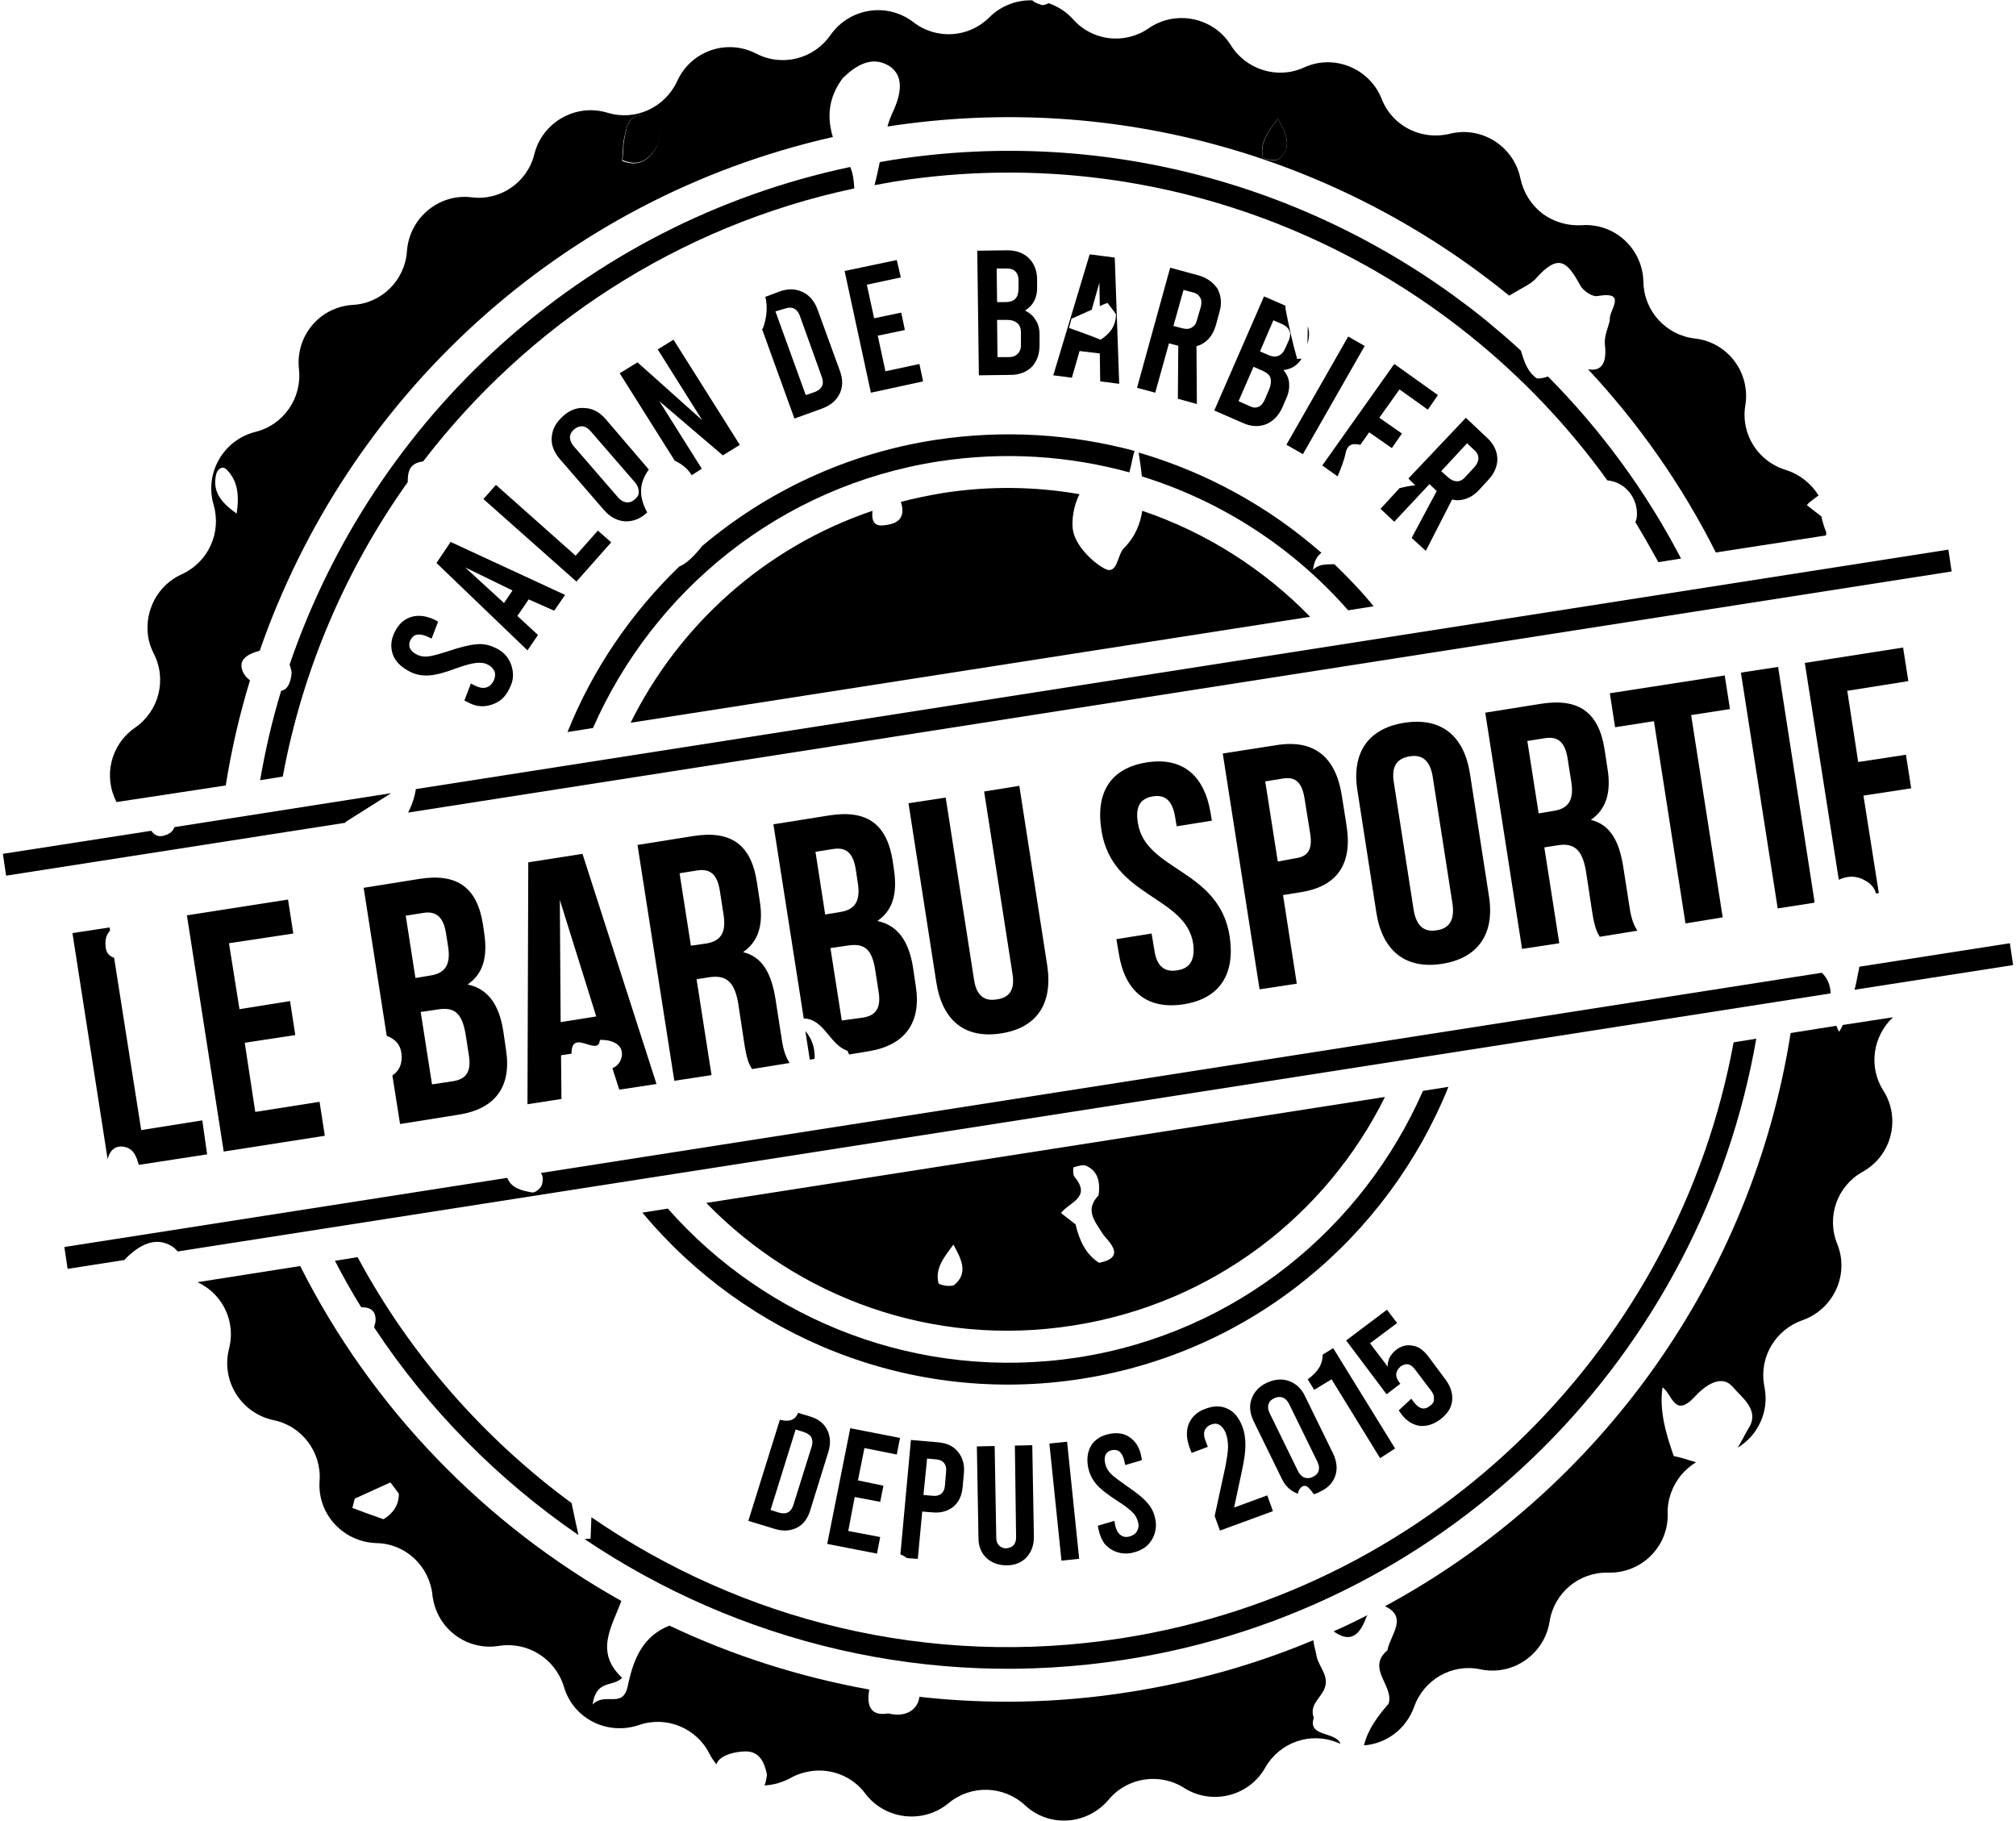 <svg xmlns="http://www.w3.org/2000/svg" width="186" height="168" viewBox="0 0 186 168" fill="none"><path d="M60.72 13.313C61.093 12.007 60.757 10.887 59.377 10.663C58.033 10.476 57.809 11.708 57.623 12.716C57.473 13.387 57.511 14.096 57.436 14.768C59.003 15.44 59.974 14.693 60.72 13.313Z" fill="black"></path><path d="M118.002 14.657C119.271 13.612 118.674 12.306 117.89 10.963C117.107 12.045 116.211 13.09 116.51 14.508C116.547 14.694 117.704 14.881 118.002 14.657Z" fill="black"></path><path d="M153.006 51.862L155.096 51.526C151.849 45.294 147.669 39.622 142.818 34.733C142.52 34.845 142.184 34.92 141.811 34.92C140.915 34.322 140.616 33.315 140.318 32.345C139.236 31.337 138.116 30.404 136.997 29.471C136.922 29.434 136.847 29.359 136.81 29.322C121.995 17.455 102.441 11.596 82.252 14.768C81.879 14.843 81.543 14.88 81.17 14.955C81.02 15.664 80.871 16.373 80.685 17.082C81.319 16.97 81.916 16.858 82.55 16.746C108.71 12.641 133.787 24.172 148.304 44.324H148.341C149.909 44.473 151.065 45.891 151.028 47.458C151.028 47.72 150.991 47.944 150.879 48.167C151.588 49.324 152.297 50.593 153.006 51.862Z" fill="black"></path><path d="M53.928 141.985C68.072 151.501 85.685 155.942 103.822 153.106C134.235 148.366 157.036 124.595 162.037 95.823L159.947 96.159C154.872 123.811 132.817 146.538 103.523 151.128C85.685 153.927 68.37 149.486 54.563 139.97C54.525 140.642 54.525 141.313 54.488 141.948C54.301 141.948 54.115 141.985 53.928 141.985Z" fill="black"></path><path d="M32.993 115.977L30.903 116.313C31.649 117.768 32.47 119.224 33.328 120.604C33.403 120.604 33.44 120.604 33.515 120.604C34.336 120.642 34.746 121.089 34.635 122.022C34.56 122.134 34.56 122.321 34.523 122.47C39.523 130.046 45.979 136.539 53.368 141.614C53.144 140.644 52.958 139.674 52.734 138.666C44.673 132.733 37.844 125.008 32.993 115.977Z" fill="black"></path><path d="M25.939 63.731C25.118 66.417 24.483 69.179 23.998 71.978L26.088 71.642C27.916 61.753 31.909 52.498 37.619 44.475C37.619 43.579 37.731 42.721 39.037 42.571C48.59 30.107 62.472 20.853 78.817 17.382C78.78 16.673 78.706 16.001 78.444 15.404C53.703 20.629 34.484 38.616 26.722 61.305C26.797 61.566 26.872 61.79 26.909 62.051C26.834 62.91 26.573 63.619 25.939 63.731Z" fill="black"></path><path d="M125.988 149.375C126.025 149.226 126.1 149.114 126.175 149.002C125.13 149.525 124.085 150.047 123.04 150.495C124.272 151.39 125.279 151.241 125.988 149.375Z" fill="black"></path><path d="M170.023 94.556C169.911 94.78 169.799 95.004 169.687 95.191C169.575 95.004 169.501 94.817 169.426 94.631L165.209 95.303C161.664 117.768 147.745 137.397 127.78 148.182C129.944 149.189 128.265 150.831 128.004 152.249C126.026 153.929 128.638 155.533 128.116 157.175C127.108 158.332 126.213 159.526 125.839 161.019C127.892 160.87 129.72 159.526 130.467 157.474C131.362 154.936 133.975 153.444 136.587 154.003C139.572 154.638 142.483 152.623 142.968 149.6C143.379 146.95 145.692 145.01 148.379 145.084C151.439 145.159 153.939 142.696 153.865 139.636C153.827 138.293 154.313 137.061 155.096 136.091C155.507 135.606 155.955 135.233 156.477 134.897C155.768 134.71 155.134 134.449 154.425 134.337C153.716 132.284 153.081 130.232 153.38 127.993C154.275 128.553 154.462 130.904 156.365 128.851C157.149 127.993 158.753 126.649 159.873 127.956C160.657 128.889 162.411 130.083 161.328 131.762C160.992 132.322 160.694 132.956 160.321 133.553C162.187 132.434 163.269 130.195 162.784 127.918C162.784 127.844 162.746 127.769 162.746 127.694C162.336 125.157 163.829 122.656 166.292 121.798C169.165 120.791 170.658 117.581 169.501 114.745C168.493 112.245 169.501 109.409 171.852 108.103C174.539 106.61 175.397 103.177 173.755 100.602C172.374 98.437 172.785 95.601 174.651 93.847L170.023 94.556Z" fill="black"></path><path d="M20.827 72.463C21.35 69.178 22.096 65.932 23.067 62.76C22.656 62.461 22.357 62.051 22.283 61.528C22.171 60.707 23.067 60.26 23.962 60.036C32.023 36.787 51.577 18.352 76.841 12.642C76.281 10.814 76.43 8.985 77.737 7.231C78.931 6.037 80.424 5.141 81.954 6.037C83.782 7.119 82.812 9.396 82.327 10.441C82.14 10.851 81.991 11.261 81.879 11.672C103.187 8.388 123.749 14.657 139.236 27.271C140.243 26.674 141.251 26.189 141.661 25.741C143.826 23.278 144.61 24.173 145.804 26.338C146.065 26.823 146.923 27.42 147.408 27.308C150.245 26.823 148.379 28.689 148.528 29.51C148.379 30.294 147.968 30.965 148.08 31.861C148.267 33.615 147.67 34.286 146.513 34.063C151.177 39.063 155.17 44.736 158.305 50.968L168.455 49.4C168.493 49.288 168.493 49.214 168.493 49.102C168.306 48.654 168.157 48.169 168.045 47.646C167.597 47.31 167.149 46.937 166.702 46.601C166.963 46.266 167.411 46.004 167.784 45.706C167.112 44.623 166.067 43.765 164.761 43.355C162.186 42.571 160.581 40.033 161.029 37.384C161.514 34.361 159.387 31.562 156.365 31.227C153.715 30.928 151.663 28.689 151.625 26.002C151.551 22.942 148.976 20.554 145.916 20.777C144.572 20.852 143.303 20.442 142.296 19.695C141.288 18.912 140.579 17.829 140.281 16.486C139.684 13.501 136.698 11.597 133.75 12.344C131.138 12.978 128.451 11.635 127.481 9.134C126.361 6.298 123.077 4.955 120.316 6.224C117.89 7.343 114.979 6.448 113.561 4.171C111.957 1.596 108.486 0.887 105.986 2.604C103.784 4.134 100.799 3.798 99.008 1.783C98.373 1.074 97.59 0.589 96.731 0.29C96.582 0.402 96.395 0.439 96.171 0.477C95.798 0.365 95.462 0.253 95.239 0.029C93.82 -0.008 92.365 0.514 91.283 1.596C89.38 3.499 86.394 3.686 84.267 2.044C81.841 0.178 78.371 0.738 76.617 3.238C75.087 5.44 72.176 6.186 69.788 4.955C67.064 3.537 63.742 4.694 62.474 7.492C61.354 9.918 58.63 11.187 56.055 10.403C53.144 9.508 50.047 11.261 49.301 14.21C48.666 16.822 46.166 18.538 43.517 18.203C40.494 17.829 37.77 20.106 37.546 23.166C37.359 25.853 35.232 27.98 32.545 28.129C29.485 28.316 27.246 31.003 27.582 34.063C27.88 36.712 26.164 39.212 23.552 39.847C20.604 40.593 18.85 43.653 19.708 46.564C20.454 49.139 19.223 51.863 16.76 52.983C14.521 53.99 13.327 56.379 13.662 58.692C13.737 59.252 13.924 59.775 14.185 60.297C15.416 62.685 14.67 65.596 12.468 67.126C10.192 68.693 9.52 71.641 10.752 73.993L20.827 72.463ZM117.89 10.963C118.674 12.306 119.271 13.575 118.002 14.657C117.704 14.919 116.547 14.695 116.509 14.508C116.174 13.09 117.107 12.045 117.89 10.963ZM57.585 12.754C57.809 11.747 57.996 10.478 59.339 10.702C60.72 10.926 61.056 12.008 60.682 13.351C59.974 14.732 58.966 15.478 57.399 14.844C57.473 14.135 57.436 13.426 57.585 12.754ZM19.932 43.803C20.006 43.392 20.454 42.87 20.902 43.317C21.91 44.325 22.096 45.594 21.835 47.385C20.38 46.34 19.596 45.37 19.932 43.803Z" fill="black"></path><path d="M121.213 158.479C120.802 157.36 121.698 156.763 122.108 155.979C122.78 154.71 121.698 153.852 121.474 152.807C121.399 152.322 121.213 151.8 121.175 151.314C115.839 153.553 110.167 155.158 104.233 156.091C97.665 157.136 91.135 157.248 84.828 156.539C84.679 157.733 83.559 158.479 81.955 158.069C80.462 158.33 79.902 157.546 80.201 155.867C73.782 154.71 67.587 152.732 61.766 149.971C59.303 150.941 58.445 153.031 57.922 155.531C57.474 157.696 55.832 156.054 54.675 157.248C55.011 154.897 56.541 155.681 57.4 154.785C54.825 152.397 56.467 150.046 57.325 147.695C44.749 140.642 34.337 129.969 27.695 116.796L18.216 118.288C19.858 119.035 20.978 120.565 21.239 122.281C21.351 122.99 21.314 123.699 21.127 124.446C20.381 127.394 22.247 130.379 25.232 131.014C27.844 131.536 29.673 133.962 29.486 136.611C29.262 139.671 31.651 142.246 34.711 142.358C37.398 142.395 39.599 144.448 39.898 147.135C39.898 147.209 39.898 147.321 39.935 147.396C40.383 150.307 43.107 152.322 46.055 151.837C48.705 151.426 51.242 153.031 52.026 155.606C52.884 158.554 56.019 160.121 58.93 159.151C61.467 158.255 64.266 159.412 65.46 161.801C65.647 162.174 65.871 162.472 66.095 162.771C66.356 161.95 67.699 161.614 68.67 161.577C70.088 161.502 70.535 162.622 70.759 163.704C70.722 164.077 70.647 164.45 70.535 164.711C71.356 164.674 72.14 164.45 72.924 164.04C73.484 163.704 74.118 163.517 74.752 163.405C76.656 163.107 78.633 163.853 79.828 165.458C81.656 167.883 85.164 168.294 87.515 166.353C89.567 164.637 92.59 164.711 94.568 166.54C96.807 168.63 100.315 168.369 102.293 166.018C104.009 163.965 106.995 163.517 109.234 164.935C111.809 166.577 115.242 165.719 116.734 163.069C118.078 160.718 120.914 159.748 123.377 160.756C123.489 160.793 123.564 160.83 123.676 160.868C123.228 159.711 120.616 160.271 121.213 158.479ZM35.382 140.156C34.412 139.821 33.479 139.485 32.509 139.112C32.584 138.813 32.658 138.552 32.733 138.253C33.815 137.768 34.934 137.246 36.017 136.76C36.278 137.096 36.539 137.432 36.8 137.805C36.8 138.888 36.241 139.634 35.382 140.156Z" fill="black"></path><path d="M86.245 40.591C78.035 41.86 70.721 45.368 64.787 50.368C64.078 51.264 63.332 52.01 62.66 52.272C58.219 56.563 54.674 61.75 52.36 67.534L54.711 67.161C60.272 54.511 71.952 44.845 86.581 42.569C92.663 41.636 98.634 42.047 104.194 43.577C104.381 42.98 104.456 42.27 104.679 41.599C98.821 40.031 92.589 39.621 86.245 40.591Z" fill="black"></path><path d="M121.137 52.572C121.249 51.714 121.547 51.266 121.92 51.005C117.069 46.751 111.322 43.579 105.053 41.75C105.165 42.497 105.277 43.206 105.351 43.952C112.703 46.228 119.308 50.52 124.383 56.304L126.734 55.931C125.615 54.55 124.383 53.281 123.114 52.05C122.443 52.087 121.734 51.975 121.137 52.572Z" fill="black"></path><path d="M61.615 111.497L59.264 111.87C68.817 123.327 83.968 129.671 99.754 127.208C115.539 124.745 128.04 114.109 133.638 100.265L131.287 100.638C125.727 113.288 114.084 122.954 99.455 125.23C84.827 127.469 70.758 121.872 61.615 111.497Z" fill="black"></path><path d="M99.009 122.283C111.92 120.268 122.369 112.095 127.78 101.198L65.162 110.976C73.633 119.708 86.059 124.335 99.009 122.283ZM99.121 108.55C98.971 108.363 99.009 107.692 99.046 107.692C99.456 107.58 99.942 107.393 100.277 107.58C101.36 108.102 101.509 109.147 101.36 110.266C100.091 111.61 100.949 112.58 101.733 113.812C102.143 114.446 104.084 115.976 101.397 116.499C100.128 115.678 99.568 114.371 99.233 112.953C98.785 112.617 98.337 112.244 97.889 111.908C98.635 110.901 100.763 110.49 99.121 108.55ZM88.075 118.514C87.776 118.775 86.619 118.551 86.582 118.364C86.246 116.946 87.179 115.901 87.963 114.819C88.709 116.163 89.343 117.431 88.075 118.514Z" fill="black"></path><path d="M101.843 52.422C100.612 51.713 99.268 50.295 99.007 48.989C98.82 48.056 99.082 46.526 99.604 45.593C95.537 44.883 91.32 44.809 86.991 45.481C85.685 45.705 84.379 45.966 83.11 46.302C83.222 46.563 83.259 46.861 83.259 47.197C83.184 48.242 82.177 48.391 81.505 48.466C80.498 48.578 80.423 47.832 80.498 47.123C70.571 50.481 62.66 57.646 58.182 66.677L120.875 56.9C116.584 52.496 111.247 49.1 105.388 47.123C105.202 48.317 104.754 49.511 103.672 50.593C103.075 51.19 103.112 53.168 101.843 52.422Z" fill="black"></path><path d="M31.836 75.858C33.254 74.963 34.672 74.067 36.09 73.172L16.088 76.306C15.939 76.791 15.491 77.015 14.969 77.127C14.521 77.202 14.185 76.978 13.961 76.642L0.266 78.769L0.564 80.784L31.911 75.896C31.874 75.858 31.874 75.858 31.836 75.858Z" fill="black"></path><path d="M180.061 52.72L179.763 50.705L38.367 72.797C38.255 73.581 37.994 74.29 37.658 74.962L180.061 52.72Z" fill="black"></path><path d="M185.734 89.032L185.435 87.016L171.553 89.181C171.404 89.89 171.292 90.599 171.105 91.308L185.734 89.032Z" fill="black"></path><path d="M168.083 89.741L49.899 108.213C50.086 108.437 50.123 108.773 50.011 109.258C49.936 109.594 49.377 110.079 49.078 110.004C48.182 109.855 47.175 109.631 46.802 108.661L5.939 115.042L6.238 117.057L11.499 116.236C11.537 116.199 11.537 116.162 11.574 116.124C12.768 114.93 14.261 114.035 15.791 114.93C16.052 115.079 16.239 115.266 16.388 115.453L168.904 91.644C168.867 90.935 168.643 90.263 168.083 89.741Z" fill="black"></path><path d="M71.505 141.054C72.251 141.278 72.923 141.24 73.52 140.942C74.117 140.643 74.528 140.084 74.752 139.337L76.431 133.926C76.655 133.18 76.617 132.508 76.319 131.911C76.02 131.314 75.498 130.903 74.752 130.68L73.632 130.344C73.371 131.015 72.811 131.202 71.953 130.978L69.042 140.308L71.505 141.054ZM73.408 131.874L74.229 132.135C74.528 132.247 74.752 132.396 74.864 132.62C74.975 132.844 74.975 133.105 74.901 133.404L73.184 138.889C73.072 139.188 72.923 139.412 72.699 139.524C72.475 139.636 72.214 139.636 71.915 139.561L71.094 139.3L73.408 131.874Z" fill="black"></path><path d="M81.209 141.799L78.261 141.24L78.858 138.105L81.209 138.553L81.507 137.06L79.156 136.575L79.754 133.589L82.739 134.186L83.037 132.656L78.447 131.761L76.32 142.434L80.91 143.329L81.209 141.799Z" fill="black"></path><path d="M85.087 139.448L86.02 139.523C86.804 139.597 87.438 139.411 87.961 139C88.483 138.553 88.745 137.955 88.819 137.172L88.931 135.903C89.006 135.119 88.819 134.485 88.409 133.962C87.998 133.44 87.401 133.141 86.617 133.067L84.043 132.843L83.072 143.404C83.296 143.478 83.483 143.59 83.669 143.74L84.677 143.814L85.087 139.448ZM85.535 134.56L86.394 134.634C86.729 134.671 86.953 134.783 87.103 134.97C87.252 135.157 87.326 135.418 87.289 135.754L87.177 137.097C87.14 137.433 87.028 137.657 86.841 137.806C86.655 137.955 86.394 138.03 86.058 137.993L85.199 137.918L85.535 134.56Z" fill="black"></path><path d="M92.851 142.842C92.59 142.842 92.366 142.768 92.179 142.581C91.993 142.395 91.918 142.171 91.918 141.872L91.769 133.401L90.127 133.438L90.276 141.91C90.276 142.656 90.537 143.29 91.023 143.738C91.508 144.186 92.142 144.41 92.888 144.41C93.635 144.41 94.269 144.149 94.717 143.663C95.165 143.178 95.389 142.544 95.389 141.798L95.24 133.326L93.635 133.364L93.747 141.835C93.747 142.133 93.672 142.395 93.486 142.581C93.336 142.731 93.112 142.805 92.851 142.842Z" fill="black"></path><path d="M98.451 133.004L96.818 133.173L97.934 143.975L99.567 143.806L98.451 133.004Z" fill="black"></path><path d="M104.158 141.761C103.822 141.836 103.561 141.761 103.337 141.575C103.113 141.388 102.964 141.089 102.889 140.716L102.815 140.306L101.285 140.754L101.359 141.127C101.471 141.649 101.658 142.06 101.919 142.433C102.218 142.769 102.591 143.03 103.039 143.179C103.486 143.329 103.934 143.366 104.457 143.254C104.979 143.142 105.39 142.955 105.763 142.657C106.099 142.358 106.36 141.985 106.509 141.537C106.658 141.089 106.696 140.642 106.584 140.119C106.472 139.522 106.211 139.037 105.837 138.626C105.464 138.179 104.793 137.656 103.86 137.022C103.188 136.537 102.703 136.201 102.442 135.902C102.18 135.641 102.031 135.305 101.956 134.969C101.882 134.634 101.919 134.372 102.031 134.148C102.143 133.962 102.367 133.813 102.628 133.775C102.927 133.738 103.151 133.775 103.337 133.962C103.524 134.148 103.673 134.447 103.748 134.857L103.822 135.156L105.352 134.708L105.315 134.447C105.166 133.626 104.83 133.029 104.307 132.656C103.785 132.245 103.151 132.133 102.367 132.282C101.621 132.432 101.061 132.768 100.688 133.327C100.352 133.887 100.24 134.559 100.389 135.343C100.501 135.94 100.762 136.462 101.135 136.91C101.509 137.358 102.18 137.88 103.113 138.477C103.822 138.925 104.27 139.298 104.531 139.559C104.793 139.821 104.942 140.157 105.016 140.492C105.091 140.791 105.016 141.089 104.867 141.313C104.681 141.575 104.457 141.687 104.158 141.761Z" fill="black"></path><path d="M112.069 139.858L112.554 141.202L117.443 139.41L116.921 137.955L113.861 139.075L114.57 135.753C114.794 134.746 114.905 133.925 114.905 133.328C114.905 132.731 114.831 132.133 114.607 131.574C114.308 130.79 113.861 130.23 113.264 129.969C112.666 129.671 111.995 129.671 111.211 129.969C110.465 130.23 109.942 130.715 109.681 131.35C109.42 131.984 109.457 132.731 109.756 133.552L109.942 134.037L111.435 133.477L111.211 132.88C111.062 132.507 111.062 132.208 111.136 131.984C111.248 131.723 111.435 131.536 111.734 131.424C112.032 131.312 112.293 131.312 112.517 131.462C112.741 131.574 112.928 131.835 113.077 132.171C113.226 132.581 113.301 132.992 113.301 133.477C113.301 133.925 113.189 134.596 113.04 135.38L112.069 139.858Z" fill="black"></path><path d="M123.19 136.165C123.414 135.531 123.339 134.822 123.004 134.113L120.391 128.776C120.055 128.067 119.533 127.619 118.899 127.396C118.264 127.172 117.555 127.246 116.846 127.582C116.137 127.918 115.689 128.44 115.465 129.075C115.241 129.709 115.316 130.381 115.652 131.09L118.264 136.426C118.6 137.136 119.123 137.583 119.757 137.807C119.757 137.77 119.757 137.77 119.757 137.733C119.832 137.322 120.279 136.8 120.727 137.247C120.914 137.434 121.063 137.621 121.212 137.845C121.399 137.807 121.585 137.733 121.772 137.621C122.518 137.285 122.966 136.8 123.19 136.165ZM121.66 135.68C121.585 135.941 121.399 136.128 121.138 136.24C120.876 136.389 120.615 136.389 120.354 136.315C120.13 136.24 119.906 136.016 119.757 135.717L117.145 130.381C116.995 130.082 116.958 129.784 117.033 129.56C117.107 129.299 117.294 129.112 117.555 129C117.854 128.851 118.078 128.851 118.339 128.926C118.563 129 118.787 129.224 118.936 129.523L121.548 134.859C121.697 135.158 121.735 135.419 121.66 135.68Z" fill="black"></path><path d="M128.713 133.628L123.003 124.373L122.033 124.97C122.033 125.344 121.958 125.717 121.735 126.127C121.511 126.5 121.175 126.874 120.652 127.247L121.249 128.217L122.854 127.247L127.332 134.524L128.713 133.628Z" fill="black"></path><path d="M131.921 129.709C131.399 130.119 130.914 129.97 130.429 129.335L130.205 129.037L129.048 130.119L129.235 130.38C129.72 131.052 130.28 131.425 130.951 131.537C131.586 131.612 132.257 131.425 132.892 130.94C133.526 130.455 133.899 129.895 133.974 129.261C134.049 128.589 133.862 127.955 133.377 127.283L131.735 125.081C131.324 124.559 130.877 124.223 130.354 124.148C129.832 124.036 129.309 124.148 128.824 124.521C128.526 124.745 128.339 125.007 128.19 125.268C128.078 125.566 128.003 125.828 128.04 126.089L126.399 123.924L128.899 122.058L127.966 120.827L124.197 123.663L127.929 128.626L129.197 127.656L129.085 127.507C128.899 127.246 128.787 126.984 128.824 126.723C128.861 126.462 129.011 126.238 129.235 126.051C129.459 125.902 129.682 125.828 129.906 125.865C130.13 125.902 130.317 126.051 130.503 126.275L132.033 128.291C132.257 128.589 132.332 128.85 132.295 129.074C132.332 129.298 132.183 129.522 131.921 129.709Z" fill="black"></path><path d="M18.663 103.36L13.028 104.255L10.528 88.358C10.08 88.209 9.781 87.91 9.744 87.313C9.669 86.716 9.819 86.194 10.155 85.858L10.117 85.559L6.684 86.082L9.931 106.942C10.08 106.271 10.528 105.673 11.349 105.785C12.319 105.897 12.58 106.681 12.804 107.465L19.111 106.494L18.663 103.36Z" fill="black"></path><path d="M29.969 104.78L29.484 101.646L23.551 102.579L22.581 96.197L27.245 95.488L26.76 92.353L22.095 93.1L21.125 87.017L27.059 86.121L26.573 82.987L17.244 84.442L20.64 106.236L29.969 104.78Z" fill="black"></path><path d="M37.06 97.539C37.06 98.397 36.687 98.882 36.202 99.218L36.911 103.696L42.285 102.838C45.718 102.315 47.21 100.226 46.688 96.867L46.427 95.076C46.054 92.762 45.083 91.232 43.143 90.822C44.561 89.851 45.009 88.321 44.673 86.082L44.561 85.299C44.038 81.94 42.247 80.522 38.702 81.082L33.552 81.903L35.679 95.561C36.388 95.822 37.06 96.345 37.06 97.539ZM42.956 95.412L43.255 97.315C43.516 98.919 42.956 99.554 41.837 99.74L39.859 100.039L38.814 93.359L40.344 93.135C41.874 92.874 42.62 93.397 42.956 95.412ZM39.075 84.216C40.269 84.03 40.941 84.627 41.165 86.194L41.352 87.388C41.613 89.142 40.941 89.814 39.672 90.001L38.329 90.225L37.433 84.478L39.075 84.216Z" fill="black"></path><path d="M55.345 95.936C56.614 95.899 57.547 96.459 57.361 97.466C57.249 98.064 56.913 98.362 56.502 98.549L57.137 100.526L60.57 100.004L53.741 78.77L48.74 79.554L48.666 101.87L51.8 101.385L51.763 97.354L52.733 97.205C52.696 94.779 55.233 97.578 55.345 95.936ZM51.726 94.294L51.651 83.024L55.01 93.772L51.726 94.294Z" fill="black"></path><path d="M68.109 92.578L68.632 96.011C68.893 97.765 69.08 98.101 69.378 98.624L72.849 98.064C72.364 97.317 72.214 96.534 72.065 95.489L71.543 92.13C71.169 89.854 70.386 88.287 68.557 87.839C69.975 86.868 70.46 85.301 70.087 83.062L69.826 81.345C69.304 77.987 67.512 76.569 63.967 77.129L58.817 77.95L62.213 99.706L65.647 99.183L64.266 90.339L65.46 90.152C66.99 89.928 67.774 90.563 68.109 92.578ZM63.743 87.242L62.698 80.562L64.34 80.3C65.572 80.114 66.206 80.711 66.43 82.278L66.766 84.443C67.027 86.197 66.356 86.868 65.087 87.055L63.743 87.242Z" fill="black"></path><path d="M74.303 95.113L74.714 97.762L75.162 97.688C75.199 96.717 74.938 95.859 74.303 95.113Z" fill="black"></path><path d="M84.492 90.972L84.231 89.219C83.857 86.905 82.887 85.375 80.947 84.964C82.365 83.994 82.812 82.464 82.477 80.225L82.365 79.441C81.842 76.083 80.051 74.665 76.506 75.225L71.356 76.046L74.155 93.958C76.021 93.995 76.543 96.346 78.11 96.906C78.222 96.943 78.26 97.093 78.334 97.279L80.163 96.981C83.522 96.421 85.014 94.331 84.492 90.972ZM75.237 78.583L76.879 78.322C78.11 78.135 78.745 78.732 78.969 80.3L79.155 81.531C79.416 83.285 78.745 83.957 77.476 84.143L76.133 84.367L75.237 78.583ZM77.663 94.145L76.618 87.465L78.148 87.241C79.715 86.98 80.461 87.502 80.76 89.555L81.058 91.458C81.32 93.062 80.76 93.697 79.603 93.883L77.663 94.145Z" fill="black"></path><path d="M92.365 95.335C95.724 94.812 97.142 92.536 96.619 89.065L94.044 72.496L90.798 73.019L93.41 89.812C93.671 91.379 93.074 92.051 91.955 92.2C90.872 92.387 90.089 91.901 89.865 90.371L87.253 73.579L83.819 74.101L86.394 90.67C86.954 94.141 89.007 95.857 92.365 95.335Z" fill="black"></path><path d="M108.599 89.516C107.517 89.703 106.733 89.217 106.51 87.687L106.248 86.12L103.002 86.642L103.226 87.986C103.785 91.457 105.838 93.173 109.196 92.651C112.555 92.128 113.973 89.852 113.451 86.381C112.48 80.149 105.651 80.373 104.98 75.895C104.718 74.328 105.278 73.656 106.36 73.469C107.443 73.283 108.152 73.805 108.413 75.335L108.562 76.231L111.809 75.708L111.697 75.037C111.137 71.566 109.122 69.812 105.801 70.335C102.479 70.857 101.061 73.096 101.621 76.604C102.591 82.836 109.42 82.612 110.092 87.09C110.279 88.695 109.682 89.367 108.599 89.516Z" fill="black"></path><path d="M124.234 76.156L123.786 73.32C123.226 69.85 121.248 68.208 117.852 68.73L112.814 69.514L116.21 91.27L119.644 90.748L118.375 82.575L119.979 82.314C123.413 81.791 124.793 79.664 124.234 76.156ZM117.89 79.478L116.733 72.089L118.337 71.828C119.42 71.641 120.091 72.051 120.353 73.619L120.875 76.865C121.136 78.433 120.614 79.03 119.532 79.179L117.89 79.478Z" fill="black"></path><path d="M129.571 66.678C126.212 67.2 124.682 69.477 125.242 72.947L126.996 84.254C127.556 87.725 129.683 89.442 133.041 88.919C136.4 88.397 137.93 86.12 137.37 82.65L135.616 71.343C135.057 67.835 132.929 66.155 129.571 66.678ZM132.556 85.822C131.474 86.008 130.69 85.523 130.429 83.956L128.601 72.201C128.339 70.633 128.936 69.962 130.056 69.775C131.138 69.589 131.922 70.074 132.183 71.641L134.012 83.396C134.236 84.963 133.638 85.672 132.556 85.822Z" fill="black"></path><path d="M146.325 80.375L146.848 83.809C147.109 85.562 147.296 85.898 147.594 86.421L151.065 85.861C150.579 85.115 150.43 84.331 150.281 83.286L149.758 79.927C149.385 77.651 148.602 76.084 146.773 75.636C148.191 74.666 148.676 73.098 148.303 70.859L148.042 69.143C147.519 65.784 145.728 64.366 142.183 64.926L137.033 65.747L140.429 87.54L143.862 87.018L142.482 78.174L143.676 77.987C145.206 77.726 145.989 78.36 146.325 80.375ZM141.959 75.039L140.914 68.359L142.556 68.098C143.788 67.911 144.422 68.508 144.646 70.076L144.982 72.203C145.243 73.957 144.571 74.628 143.303 74.815L141.959 75.039Z" fill="black"></path><path d="M159.126 62.314L148.527 63.956L149.012 67.091L152.595 66.531L155.506 85.19L158.939 84.63L156.028 65.971L159.611 65.412L159.126 62.314Z" fill="black"></path><path d="M164.051 61.527L160.618 62.05L164.014 83.806L167.373 83.284C167.373 83.246 167.41 83.209 167.41 83.172L164.051 61.527Z" fill="black"></path><path d="M172.15 81.271C172.673 81.569 172.971 81.98 173.083 82.427L173.344 82.39L171.926 73.397L176.33 72.725L175.845 69.628L171.441 70.299L170.433 63.731L176.068 62.836L175.583 59.738L166.515 61.157L169.65 81.159C170.471 80.786 171.292 80.748 172.15 81.271Z" fill="black"></path><path d="M44.823 63.432C44.525 63.506 44.189 63.432 43.816 63.245L43.442 63.058L42.845 64.626L43.218 64.812C43.704 65.074 44.189 65.186 44.674 65.148C45.159 65.111 45.607 64.962 46.017 64.7C46.428 64.439 46.764 64.029 46.987 63.544C47.249 63.058 47.361 62.573 47.323 62.088C47.286 61.603 47.137 61.155 46.876 60.745C46.614 60.334 46.204 59.998 45.719 59.775C45.159 59.513 44.599 59.364 43.965 59.439C43.368 59.476 42.472 59.7 41.353 60.073C40.532 60.334 39.897 60.521 39.524 60.558C39.114 60.596 38.778 60.558 38.442 60.371C38.106 60.222 37.919 59.998 37.807 59.775C37.733 59.551 37.733 59.289 37.882 59.028C38.031 58.767 38.218 58.58 38.517 58.543C38.778 58.506 39.114 58.58 39.524 58.767L39.823 58.916L40.42 57.349L40.158 57.2C39.375 56.826 38.666 56.714 37.994 56.901C37.322 57.088 36.8 57.535 36.427 58.282C36.053 59.028 36.016 59.7 36.24 60.371C36.464 61.006 36.986 61.528 37.77 61.939C38.33 62.237 38.927 62.349 39.561 62.312C40.196 62.275 41.054 62.051 42.136 61.64C42.957 61.342 43.554 61.193 43.965 61.155C44.375 61.118 44.748 61.155 45.047 61.342C45.346 61.491 45.532 61.715 45.644 61.976C45.719 62.237 45.681 62.536 45.532 62.834C45.346 63.17 45.122 63.357 44.823 63.432Z" fill="black"></path><path d="M51.129 56.341L52.136 54.885L41.576 49.997L40.27 51.937L48.666 59.998L49.636 58.58L47.733 56.826L48.778 55.296L51.129 56.341ZM46.502 55.632L42.919 52.348L47.285 54.475L46.502 55.632Z" fill="black"></path><path d="M56.392 50.032L55.16 48.95L53.108 51.264L45.756 44.733L44.6 46.039L53.183 53.652L56.392 50.032Z" fill="black"></path><path d="M59.862 43.317L55.869 38.652C55.309 38.018 54.712 37.682 53.966 37.645C53.257 37.57 52.548 37.831 51.95 38.391C51.316 38.951 50.98 39.548 50.906 40.294C50.831 41.003 51.092 41.675 51.615 42.309L55.72 47.049C56.279 47.683 56.876 48.019 57.623 48.094C58.332 48.131 59.004 47.907 59.638 47.347C59.675 47.31 59.675 47.31 59.712 47.273C59.004 45.966 58.854 44.698 59.862 43.317ZM58.556 46.078C58.294 46.302 58.033 46.377 57.772 46.34C57.511 46.302 57.25 46.153 57.026 45.892L52.921 41.153C52.697 40.891 52.585 40.593 52.585 40.331C52.585 40.07 52.734 39.809 52.958 39.622C53.219 39.398 53.48 39.324 53.742 39.324C54.003 39.361 54.264 39.511 54.488 39.772L58.593 44.511C58.817 44.772 58.929 45.071 58.929 45.332C58.966 45.631 58.817 45.855 58.556 46.078Z" fill="black"></path><path d="M63.817 43.84L64.75 43.243L60.832 37.011L66.691 42.011L68.258 41.041L62.138 31.338L60.683 32.234L64.788 38.764L58.817 33.428L57.175 34.436L62.25 42.496C62.959 42.832 63.481 43.28 63.817 43.84Z" fill="black"></path><path d="M70.386 30.294C70.348 30.331 70.348 30.331 70.311 30.368L73.296 38.615L75.871 37.682C76.655 37.384 77.177 36.936 77.476 36.302C77.775 35.667 77.775 34.958 77.476 34.175L75.424 28.54C75.125 27.756 74.677 27.233 74.043 26.935C73.408 26.636 72.699 26.599 71.916 26.898L70.61 27.383C70.834 28.278 70.759 29.286 70.386 30.294ZM72.438 28.465C72.774 28.353 73.035 28.353 73.259 28.465C73.483 28.577 73.67 28.801 73.782 29.099L75.834 34.809C75.946 35.145 75.946 35.406 75.834 35.63C75.722 35.854 75.498 36.041 75.2 36.153L74.341 36.451L71.543 28.726L72.438 28.465Z" fill="black"></path><path d="M82.738 23.989L77.924 24.997L80.35 36.229L85.164 35.184L84.828 33.58L81.693 34.251L80.984 30.967L83.485 30.445L83.149 28.84L80.648 29.363L79.977 26.265L83.111 25.594L82.738 23.989Z" fill="black"></path><path d="M95.687 26.413V25.816C95.687 24.995 95.426 24.323 94.941 23.838C94.456 23.353 93.784 23.092 92.926 23.092L90.164 23.129L90.313 34.623L93.224 34.586C94.045 34.586 94.717 34.325 95.202 33.839C95.687 33.317 95.911 32.645 95.911 31.824V30.891C95.911 30.332 95.799 29.884 95.538 29.511C95.314 29.137 94.978 28.839 94.567 28.652C95.351 28.167 95.724 27.421 95.687 26.413ZM91.955 24.771H92.888C93.224 24.771 93.485 24.846 93.672 25.032C93.859 25.219 93.971 25.48 93.971 25.816V26.637C93.971 27.048 93.859 27.384 93.672 27.57C93.485 27.757 93.187 27.869 92.776 27.869H91.993L91.955 24.771ZM93.896 32.645C93.709 32.832 93.448 32.944 93.112 32.944H92.03L91.993 29.511H92.926C93.336 29.511 93.635 29.622 93.859 29.809C94.082 29.996 94.194 30.294 94.194 30.705V31.862C94.194 32.197 94.082 32.459 93.896 32.645Z" fill="black"></path><path d="M101.469 32.608L101.507 35.183L103.26 35.407L102.85 23.764L100.536 23.465L97.178 34.623L98.894 34.847L99.603 32.384L101.469 32.608ZM98.633 30.257C98.708 29.959 98.782 29.698 98.857 29.399C99.491 29.138 100.088 28.839 100.723 28.578L101.432 26.078L101.469 28.242C101.693 28.13 101.954 28.018 102.178 27.944C102.439 28.279 102.701 28.615 102.962 28.988C102.962 30.071 102.402 30.78 101.544 31.339C100.536 30.929 99.566 30.593 98.633 30.257Z" fill="black"></path><path d="M110.576 25.405L107.963 24.696L104.903 35.779L106.583 36.227L107.851 31.674L108.71 31.898L108.672 36.787L110.426 37.272L110.389 31.936C110.837 31.823 111.173 31.6 111.509 31.264C111.807 30.928 112.031 30.517 112.18 29.995L112.516 28.764C112.74 27.98 112.665 27.271 112.33 26.636C111.919 26.039 111.359 25.629 110.576 25.405ZM110.799 28.278L110.426 29.547C110.352 29.883 110.165 30.107 109.941 30.219C109.717 30.368 109.419 30.368 109.12 30.294L108.262 30.07L109.195 26.748L110.053 26.972C110.389 27.047 110.613 27.233 110.725 27.457C110.874 27.681 110.874 27.942 110.799 28.278Z" fill="black"></path><path d="M118.6 28.465C118.6 28.39 118.6 28.278 118.6 28.203L116.622 27.345L112.032 37.869L114.682 39.026C115.428 39.361 116.137 39.399 116.809 39.138C117.443 38.876 117.966 38.354 118.302 37.608L118.675 36.749C118.899 36.264 118.973 35.779 118.936 35.331C118.899 34.883 118.712 34.51 118.414 34.137C119.123 34.062 119.682 33.727 120.093 33.092C119.944 33.092 119.794 33.092 119.682 33.129C119.235 31.562 118.899 30.032 118.6 28.465ZM117.107 35.891L116.66 36.936C116.51 37.234 116.324 37.458 116.1 37.533C115.839 37.645 115.577 37.608 115.279 37.458L114.271 37.01L115.652 33.838L116.51 34.212C116.884 34.398 117.145 34.585 117.219 34.883C117.294 35.182 117.257 35.518 117.107 35.891ZM118.936 31.338L118.6 32.084C118.451 32.458 118.227 32.719 117.928 32.831C117.667 32.943 117.331 32.906 116.958 32.719L116.249 32.42L117.481 29.547L118.339 29.92C118.637 30.069 118.861 30.256 118.936 30.48C119.085 30.741 119.048 31.002 118.936 31.338Z" fill="black"></path><path d="M120.615 31.748C120.801 31.188 120.839 30.628 120.652 30.106C120.652 30.628 120.652 31.188 120.615 31.748Z" fill="black"></path><path d="M124.386 31.047L118.686 41.028L120.209 41.898L125.909 31.917L124.386 31.047Z" fill="black"></path><path d="M125.503 41.039L126.324 39.882L128.414 41.338L129.347 39.994L127.257 38.539L129.123 35.927L131.735 37.793L132.668 36.449L128.638 33.576L121.996 42.942L123.414 43.95C123.712 43.204 124.011 42.495 124.16 41.748C124.347 40.927 124.906 40.89 125.503 41.039Z" fill="black"></path><path d="M131.548 50.82L133.974 46.081C134.422 46.193 134.832 46.155 135.28 46.006C135.69 45.857 136.101 45.596 136.474 45.185L137.332 44.252C137.892 43.655 138.153 42.983 138.153 42.312C138.116 41.602 137.818 40.968 137.22 40.408L135.243 38.542L129.944 44.14C130.13 44.364 130.354 44.551 130.578 44.775C130.056 44.812 129.57 44.924 129.123 45.036L127.369 46.939L128.637 48.133L131.884 44.663L132.556 45.297L130.242 49.626L131.548 50.82ZM135.355 40.894L136.026 41.528C136.288 41.752 136.399 42.013 136.399 42.274C136.399 42.535 136.288 42.797 136.064 43.058L135.168 44.028C134.944 44.289 134.683 44.401 134.422 44.401C134.16 44.401 133.899 44.289 133.638 44.066L132.966 43.468L135.355 40.894Z" fill="black"></path></svg>